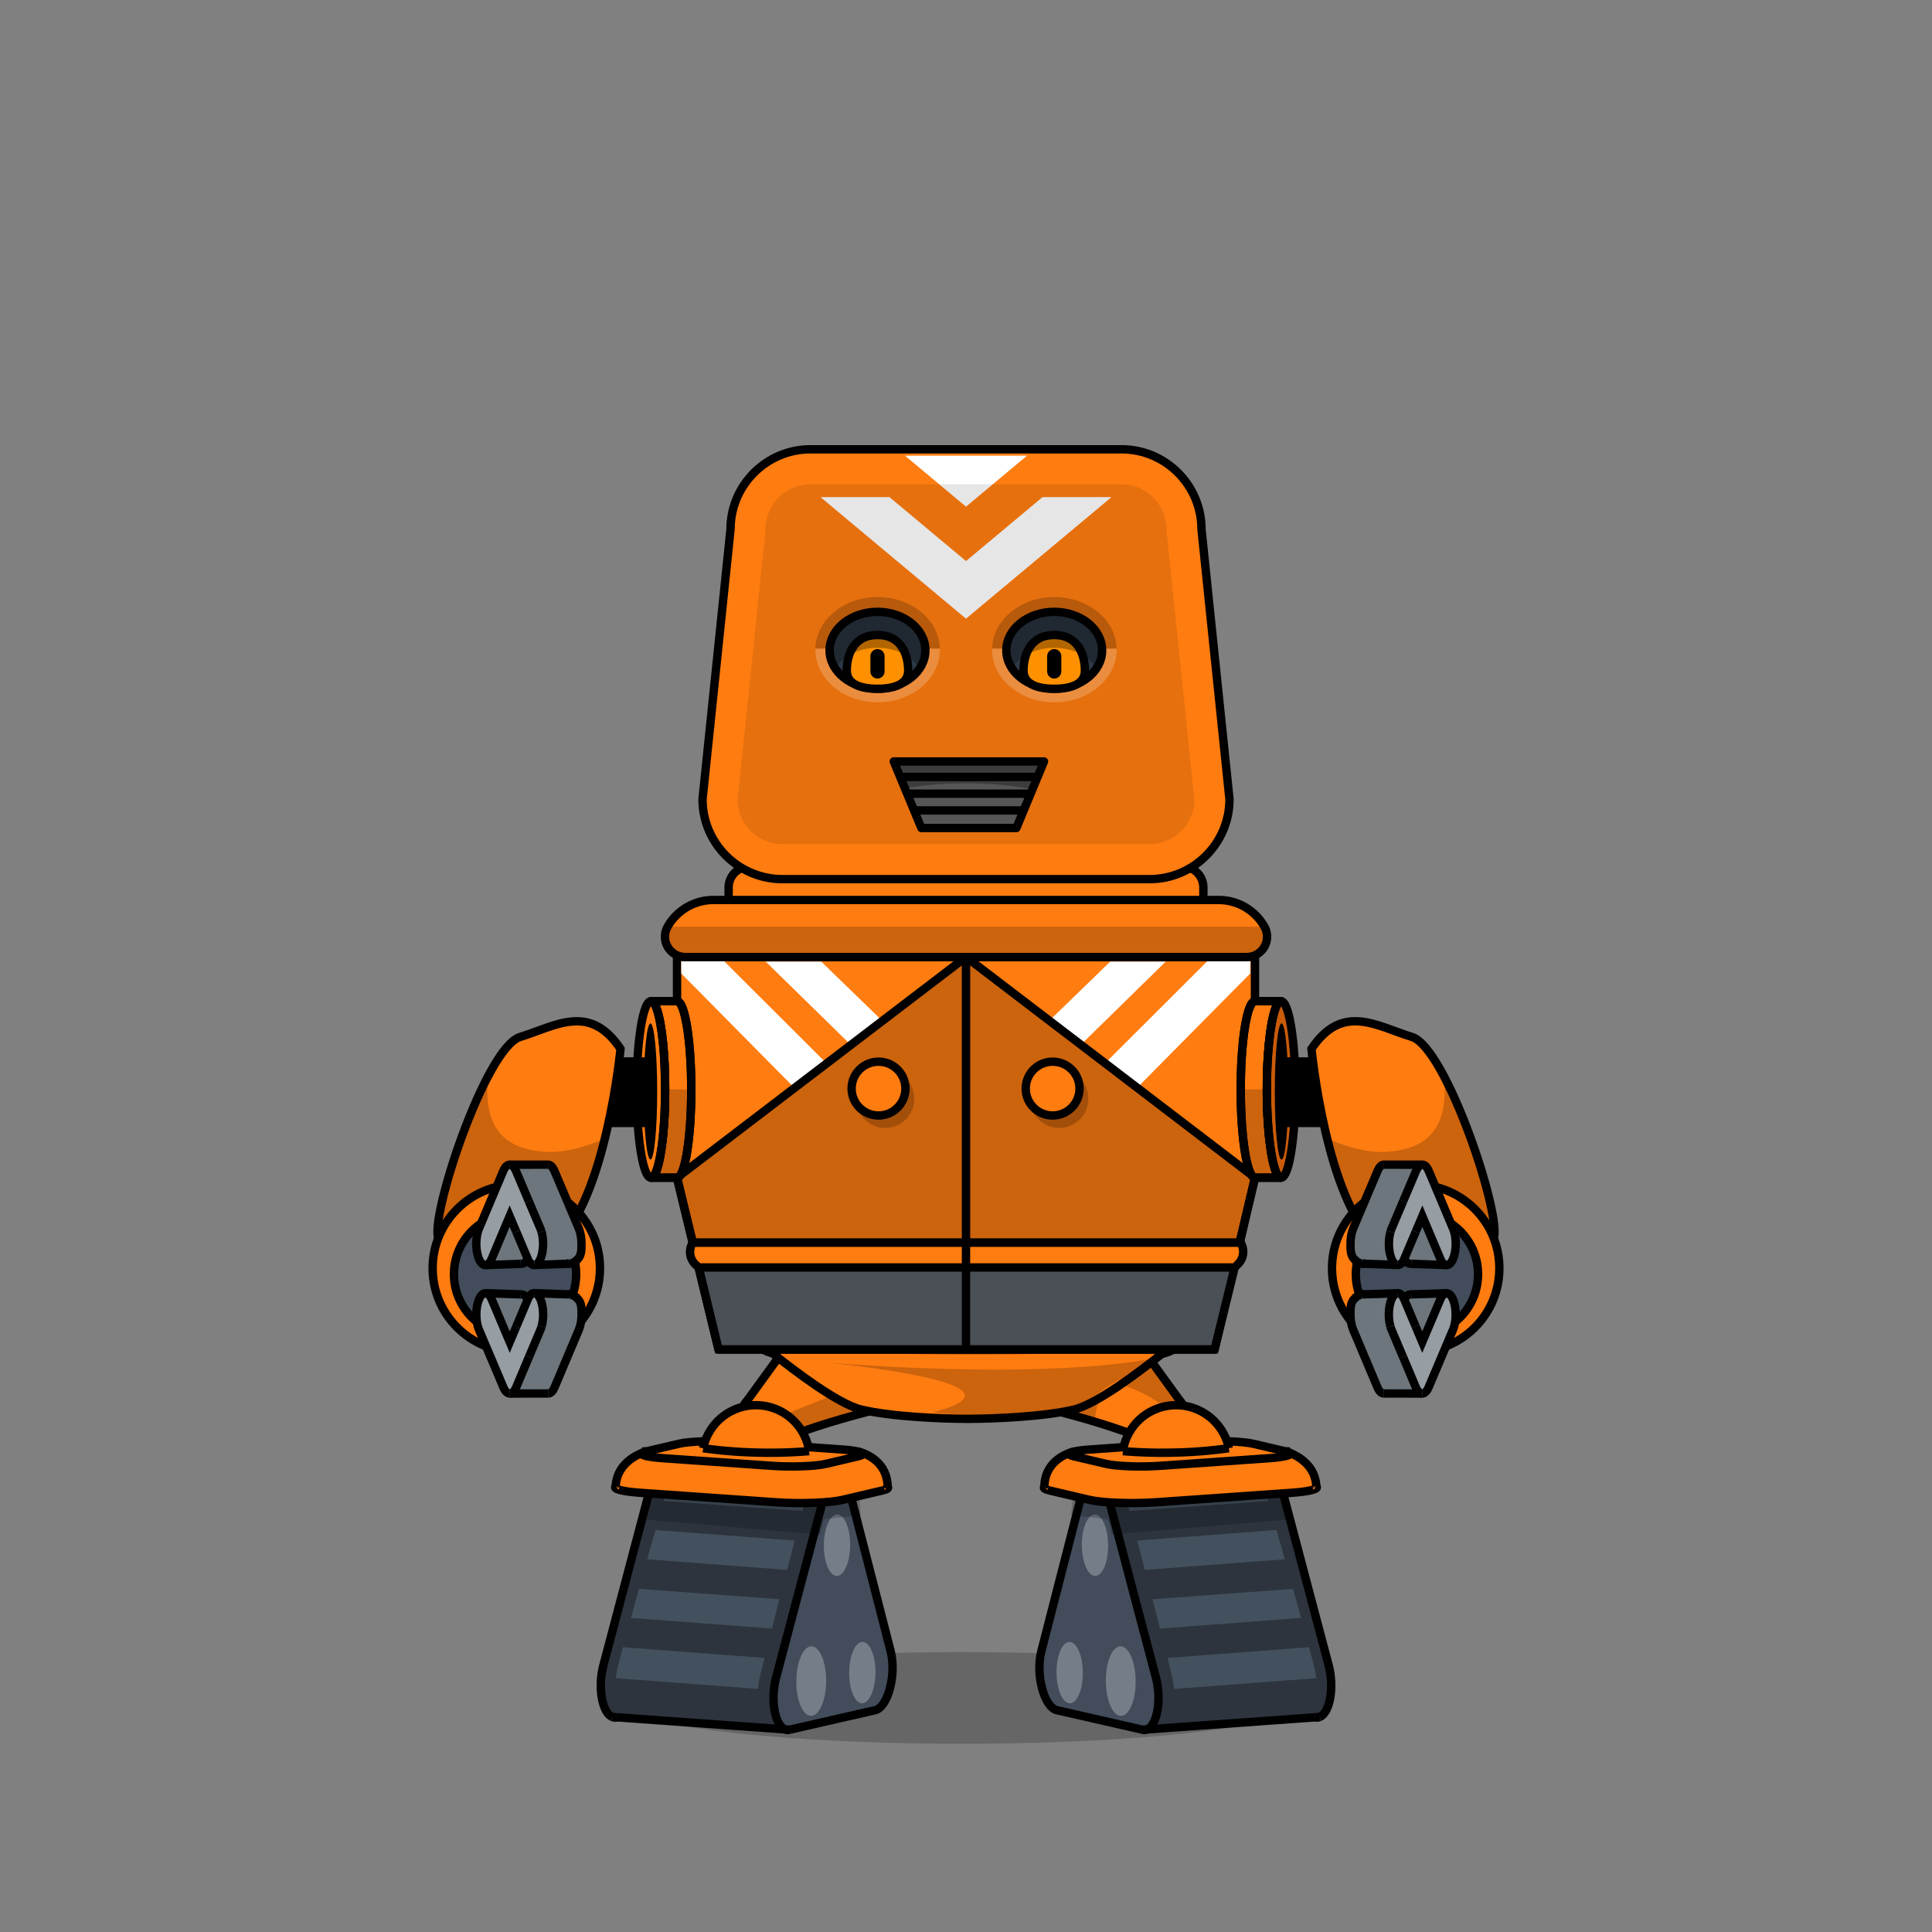 <svg xmlns="http://www.w3.org/2000/svg" xmlns:xlink="http://www.w3.org/1999/xlink" viewBox="0 0 3000 3000" width="100%" height="100%" fill="#000"><rect x="0" y="0" width="3000" height="3000" fill="#808080" stroke="none"/> <g id="legs-shadow">  <ellipse cx="1493.46" cy="2636.57" rx="546.76" ry="71.19" style="opacity: 0.2"/> </g>  <g id="Tracks-Orange-Legs" class="legs">   <g>    <path d="M1162.14,2172.17l50.46-69.59,493.84,23.07s-314,37.21-493.13,109.32C1213.31,2235,1108.64,2235.77,1162.14,2172.17Z" style="fill: #ff7c10;stroke: #000;stroke-miterlimit: 10;stroke-width: 13px"/>    <path d="M1159.52,2219.48l269.37-106.17,238.3,14.68s-307.76,54.78-386.82,83-84.71,25.41-97.13,20.89A118.13,118.13,0,0,1,1159.52,2219.48Z" style="opacity: 0.2"/>   </g>   <g>    <path d="M1830.13,2172.17l-50.46-69.59-493.84,23.07s314,37.21,493.13,109.32C1779,2235,1883.63,2235.77,1830.13,2172.17Z" style="fill: #ff7c10;stroke: #000;stroke-miterlimit: 10;stroke-width: 13px"/>    <path d="M1699.94,2208.18s1.13-71.72,50.83-54.77,92.61,59.85,92.61,59.85.61-21.77-13.25-41.09-50.46-69.59-50.46-69.59L1415.33,2119Z" style="opacity: 0.2"/>   </g>   <g>    <g>     <g>      <g>       <path d="M1036.74,2282a11.31,11.31,0,0,0-2-.28c-9.76-.46-20.34,11.37-26.41,34.27l-35.64,134.68-35.63,134.67c-9.43,35.62-1.71,74.66,13.8,80.8l7.1.51,261,18.76c-15.53-6.14-23.24-45.18-13.8-80.8l35.63-134.67,35.63-134.68c6.09-23,16.74-34.83,26.52-34.26Z" style="fill: #2d343d"/>       <path d="M1205.18,2604.61c-9.44,35.62-1.73,74.66,13.8,80.8l7.09.51,66.36-15.14,66.36-15.13c20.07-4.58,33.53-55.47,24.24-91.62L1352.3,2444.5,1321.58,2325c-4-15.56-10.93-23.36-18.38-23.95H1303c-9.78-.57-20.43,11.26-26.52,34.26l-35.63,134.68Z" style="fill: #424c5b"/>      </g>      <g>       <path d="M1219,2685.41a11.83,11.83,0,0,0,7.09.51" style="fill: none;stroke: #000;stroke-miterlimit: 10;stroke-width: 13px"/>       <path d="M1303.2,2301c7.45.59,14.39,8.39,18.38,23.95l30.72,119.54L1383,2564c9.29,36.15-4.17,87-24.24,91.62l-66.36,15.13-66.36,15.14" style="fill: none;stroke: #000;stroke-miterlimit: 10;stroke-width: 13px"/>       <path d="M1219,2685.41c-15.53-6.14-23.24-45.18-13.8-80.8l35.63-134.67,35.63-134.68c6.09-23,16.74-34.83,26.52-34.26" style="fill: none;stroke: #000;stroke-miterlimit: 10;stroke-width: 13px"/>       <path d="M958,2666.65a11.78,11.78,0,0,1-7.1-.51" style="fill: none;stroke: #000;stroke-miterlimit: 10;stroke-width: 13px"/>       <path d="M1036.74,2282a11.31,11.31,0,0,0-2-.28c-9.76-.46-20.34,11.37-26.41,34.27l-35.64,134.68-35.63,134.67c-9.43,35.62-1.71,74.66,13.8,80.8" style="fill: none;stroke: #000;stroke-miterlimit: 10;stroke-width: 13px"/>       <line x1="1034.29" y1="2281.82" x2="1036.74" y2="2282" style="fill: none;stroke: #000;stroke-miterlimit: 10;stroke-width: 13px"/>       <polyline points="1308.11 2301.36 1303.2 2301.01 1302.96 2300.99 1036.74 2282" style="fill: none;stroke: #000;stroke-miterlimit: 10;stroke-width: 13px"/>       <line x1="1218.98" y1="2685.41" x2="1226.07" y2="2685.92" style="fill: none;stroke: #000;stroke-miterlimit: 10;stroke-width: 13px"/>       <line x1="957.95" y1="2666.65" x2="1218.98" y2="2685.41" style="fill: none;stroke: #000;stroke-miterlimit: 10;stroke-width: 13px"/>       <line x1="957.95" y1="2666.65" x2="950.85" y2="2666.14" style="fill: none;stroke: #000;stroke-miterlimit: 10;stroke-width: 13px"/>      </g>     </g>     <ellipse cx="1259.71" cy="2610.4" rx="54.05" ry="23.17" transform="translate(-1360.08 3850.47) rotate(-89.57)" style="fill: #757d89"/>     <ellipse cx="1299.71" cy="2399.45" rx="47.66" ry="20.43" transform="translate(-1109.43 3681.1) rotate(-89.57)" style="fill: #757d89"/>     <ellipse cx="1338.99" cy="2597.18" rx="47.66" ry="20.43" transform="translate(-1268.17 3916.63) rotate(-89.57)" style="fill: #757d89"/>     <g>      <path d="M956.28,2605.88l219.89,16.61.78.07c.42-3.41.85-6.7,1.21-9.8.42-3.58,3.79-17.82,8.9-38.31l-1-.11-218.71-16.53c-5.11,19.2-8.7,33.34-9.83,39.1A87.14,87.14,0,0,0,956.28,2605.88Z" style="fill: #43515e"/>      <path d="M979.75,2512.24l1,.12L1196,2528.65l2.6.31c3.71-14.44,7.7-29.9,11.79-45.68l-218.16-16.1C987.89,2482.7,983.66,2497.94,979.75,2512.24Z" style="fill: #43515e"/>      <path d="M1005.08,2421l4.36.6,212.78,16.11c4.12-15.77,8.16-31.18,11.93-45.53l-213.06-16.14-3.27-.41C1013.81,2389.93,1009.48,2405.29,1005.08,2421Z" style="fill: #43515e"/>      <path d="M1030.54,2330.64l2.2.28,213.51,15.34,9.61-36.31L1040.62,2295S1036.7,2308.85,1030.54,2330.64Z" style="fill: #43515e"/>     </g>    </g>    <polygon points="1336.81 2352.59 1279.49 2359.02 1273.58 2382.69 992.13 2358.92 1005.61 2295.62 1332.26 2305.94 1336.81 2352.59" style="opacity: 0.2"/>    <g>     <g>      <path d="M1378.35,2308.67c-.47-37.58-31.51-50.4-42.6-53.78,6.16,2,5.59,4.39-3.15,6.44l-50.39,11.82c-16,3.75-53.19,5.09-83.1,3l-170.2-11.9c-24.91-1.74-36.88-5.31-31-8.63-12.39,4.82-40.61,19.38-42,52.54-4.38,3.87,10.43,7.89,39.32,9.91l210.09,14.69c36.92,2.58,82.83.92,102.57-3.71l62.2-14.59C1377.92,2312.63,1380.43,2310.61,1378.35,2308.67Z" style="fill: #ff7c10"/>      <path d="M1332.67,2254c-5.51-1.34-14.08-2.49-25.27-3.27l-170.2-11.9c-29.91-2.09-67.12-.75-83.1,3l-50.39,11.82a.38.38,0,0,0-.1,0c-.48.13-2.58.73-5.65,1.91-5.93,3.32,6,6.89,31,8.63l170.2,11.9c29.91,2.09,67.11.75,83.1-3l50.39-11.82c8.74-2,9.31-4.4,3.15-6.44h0C1334.38,2254.47,1333.34,2254.2,1332.67,2254Z" style="fill: #ff7c10"/>      <path d="M998,2255.62c3.07-1.18,5.17-1.78,5.65-1.91A22.9,22.9,0,0,0,998,2255.62Z" style="fill: #fff"/>      <path d="M1332.67,2254c.67.17,1.71.44,3.07.86C1334.86,2254.59,1333.83,2254.31,1332.67,2254Z" style="fill: #fff"/>     </g>     <g>      <path d="M1378.35,2308.67c2.08,1.94-.43,4-8.25,5.79l-62.2,14.59c-19.74,4.63-65.65,6.29-102.57,3.71l-210.09-14.69c-28.89-2-43.7-6-39.32-9.91" style="fill: none;stroke: #000;stroke-miterlimit: 10;stroke-width: 13px"/>      <path d="M1335.75,2254.89c6.16,2,5.59,4.39-3.15,6.44l-50.39,11.82c-16,3.75-53.19,5.09-83.1,3l-170.2-11.9c-24.91-1.74-36.88-5.31-31-8.63" style="fill: none;stroke: #000;stroke-miterlimit: 10;stroke-width: 13px"/>      <path d="M998,2255.62a22.9,22.9,0,0,1,5.65-1.91" style="fill: none;stroke: #000;stroke-miterlimit: 10;stroke-width: 13px"/>      <path d="M1335.74,2254.89c-.88-.3-1.91-.58-3.07-.86-5.51-1.34-14.08-2.49-25.27-3.27l-170.2-11.9c-29.91-2.09-67.12-.75-83.1,3l-50.39,11.82" style="fill: none;stroke: #000;stroke-miterlimit: 10;stroke-width: 13px"/>      <path d="M1335.74,2254.89c-1.36-.42-2.4-.69-3.07-.86l-.79-.17" style="fill: none;stroke: #000;stroke-miterlimit: 10;stroke-width: 13px"/>      <path d="M1378.35,2308.67c-.47-37.58-31.51-50.4-42.6-53.78h0" style="fill: none;stroke: #000;stroke-miterlimit: 10;stroke-width: 13px"/>      <path d="M1378.35,2308.67c0,.74,0,1.5,0,2.26" style="fill: none;stroke: #000;stroke-miterlimit: 10;stroke-width: 13px"/>      <path d="M998,2255.62c3.07-1.18,5.17-1.78,5.65-1.91a.38.38,0,0,1,.1,0" style="fill: none;stroke: #000;stroke-miterlimit: 10;stroke-width: 13px"/>      <path d="M955.87,2309.56c0-.48,0-.94,0-1.4" style="fill: none;stroke: #000;stroke-miterlimit: 10;stroke-width: 13px"/>      <path d="M998,2255.62c-12.39,4.82-40.61,19.38-42,52.54" style="fill: none;stroke: #000;stroke-miterlimit: 10;stroke-width: 13px"/>     </g>    </g>    <g>     <path d="M1091.88,2248.79a83.57,83.57,0,0,1,164.54,4.52" style="fill: #ff7c10;stroke: #000;stroke-miterlimit: 10;stroke-width: 13px"/>     <path d="M1091.88,2248.79a725.87,725.87,0,0,0,88.08,6.86,743.11,743.11,0,0,0,76.46-2.34" style="fill: #ff7c10;stroke: #000;stroke-miterlimit: 10;stroke-width: 13px"/>    </g>   </g>   <g>    <g>     <g>      <g>       <path d="M1963.26,2282a11.31,11.31,0,0,1,2-.28c9.76-.46,20.34,11.37,26.41,34.27l35.64,134.68L2063,2585.34c9.43,35.62,1.71,74.66-13.8,80.8l-7.1.51-261,18.76c15.53-6.14,23.24-45.18,13.8-80.8l-35.63-134.67-35.63-134.68c-6.09-23-16.74-34.83-26.52-34.26Z" style="fill: #2d343d"/>       <path d="M1794.82,2604.61c9.44,35.62,1.73,74.66-13.8,80.8l-7.09.51-66.36-15.14-66.36-15.13c-20.07-4.58-33.53-55.47-24.24-91.62l30.73-119.53L1678.42,2325c4-15.56,10.93-23.36,18.38-23.95h.24c9.78-.57,20.43,11.26,26.52,34.26l35.63,134.68Z" style="fill: #424c5b"/>      </g>      <g>       <path d="M1781,2685.41a11.83,11.83,0,0,1-7.09.51" style="fill: none;stroke: #000;stroke-miterlimit: 10;stroke-width: 13px"/>       <path d="M1696.8,2301c-7.45.59-14.39,8.39-18.38,23.95L1647.7,2444.5,1617,2564c-9.29,36.15,4.17,87,24.24,91.62l66.36,15.13,66.36,15.14" style="fill: none;stroke: #000;stroke-miterlimit: 10;stroke-width: 13px"/>       <path d="M1781,2685.41c15.53-6.14,23.24-45.18,13.8-80.8l-35.63-134.67-35.63-134.68c-6.09-23-16.74-34.83-26.52-34.26" style="fill: none;stroke: #000;stroke-miterlimit: 10;stroke-width: 13px"/>       <path d="M2042.05,2666.65a11.78,11.78,0,0,0,7.1-.51" style="fill: none;stroke: #000;stroke-miterlimit: 10;stroke-width: 13px"/>       <path d="M1963.26,2282a11.31,11.31,0,0,1,2-.28c9.76-.46,20.34,11.37,26.41,34.27l35.64,134.68L2063,2585.34c9.43,35.62,1.71,74.66-13.8,80.8" style="fill: none;stroke: #000;stroke-miterlimit: 10;stroke-width: 13px"/>       <line x1="1965.71" y1="2281.82" x2="1963.26" y2="2282" style="fill: none;stroke: #000;stroke-miterlimit: 10;stroke-width: 13px"/>       <polyline points="1691.89 2301.36 1696.8 2301.01 1697.04 2300.99 1963.26 2282" style="fill: none;stroke: #000;stroke-miterlimit: 10;stroke-width: 13px"/>       <line x1="1781.02" y1="2685.41" x2="1773.93" y2="2685.92" style="fill: none;stroke: #000;stroke-miterlimit: 10;stroke-width: 13px"/>       <line x1="2042.05" y1="2666.65" x2="1781.02" y2="2685.41" style="fill: none;stroke: #000;stroke-miterlimit: 10;stroke-width: 13px"/>       <line x1="2042.05" y1="2666.65" x2="2049.15" y2="2666.14" style="fill: none;stroke: #000;stroke-miterlimit: 10;stroke-width: 13px"/>      </g>     </g>     <ellipse cx="1740.29" cy="2610.4" rx="23.17" ry="54.05" transform="translate(-19.56 13.14) rotate(-0.43)" style="fill: #757d89"/>     <ellipse cx="1700.29" cy="2399.45" rx="20.43" ry="47.66" transform="translate(-17.97 12.84) rotate(-0.43)" style="fill: #757d89"/>     <ellipse cx="1661.01" cy="2597.18" rx="20.43" ry="47.66" transform="translate(-19.46 12.55) rotate(-0.43)" style="fill: #757d89"/>     <g>      <path d="M2043.72,2605.88l-219.89,16.61-.78.07c-.42-3.41-.85-6.7-1.21-9.8-.42-3.58-3.79-17.82-8.9-38.31l1-.11,218.71-16.53c5.11,19.2,8.7,33.34,9.83,39.1A87.14,87.14,0,0,1,2043.72,2605.88Z" style="fill: #43515e"/>      <path d="M2020.25,2512.24l-1,.12L1804,2528.65l-2.6.31c-3.71-14.44-7.7-29.9-11.79-45.68l218.16-16.1C2012.11,2482.7,2016.34,2497.94,2020.25,2512.24Z" style="fill: #43515e"/>      <path d="M1994.92,2421l-4.36.6-212.78,16.11c-4.12-15.77-8.16-31.18-11.93-45.53l213.06-16.14,3.27-.41C1986.19,2389.93,1990.52,2405.29,1994.92,2421Z" style="fill: #43515e"/>      <path d="M1969.46,2330.64l-2.2.28-213.51,15.34-9.61-36.31L1959.38,2295S1963.3,2308.85,1969.46,2330.64Z" style="fill: #43515e"/>     </g>    </g>    <polygon points="1663.19 2352.59 1720.51 2359.02 1726.42 2382.69 2007.87 2358.92 1994.39 2295.62 1667.74 2305.94 1663.19 2352.59" style="opacity: 0.2"/>    <g>     <g>      <path d="M1621.65,2308.67c.47-37.58,31.51-50.4,42.6-53.78-6.16,2-5.59,4.39,3.15,6.44l50.39,11.82c16,3.75,53.19,5.09,83.1,3l170.2-11.9c24.91-1.74,36.88-5.31,31-8.63,12.39,4.82,40.61,19.38,42,52.54,4.38,3.87-10.43,7.89-39.32,9.91l-210.09,14.69c-36.92,2.58-82.83.92-102.57-3.71l-62.2-14.59C1622.08,2312.63,1619.57,2310.61,1621.65,2308.67Z" style="fill: #ff7c10"/>      <path d="M1667.33,2254c5.51-1.34,14.08-2.49,25.27-3.27l170.2-11.9c29.91-2.09,67.12-.75,83.1,3l50.39,11.82a.38.38,0,0,1,.1,0c.48.13,2.58.73,5.65,1.91,5.93,3.32-6,6.89-31,8.63l-170.2,11.9c-29.91,2.09-67.11.75-83.1-3l-50.39-11.82c-8.74-2-9.31-4.4-3.15-6.44h0C1665.62,2254.47,1666.66,2254.2,1667.33,2254Z" style="fill: #ff7c10"/>      <path d="M2002,2255.62c-3.07-1.18-5.17-1.78-5.65-1.91A22.9,22.9,0,0,1,2002,2255.62Z" style="fill: #fff"/>      <path d="M1667.33,2254c-.67.17-1.71.44-3.07.86C1665.14,2254.59,1666.17,2254.31,1667.33,2254Z" style="fill: #fff"/>     </g>     <g>      <path d="M1621.65,2308.67c-2.08,1.94.43,4,8.25,5.79l62.2,14.59c19.74,4.63,65.65,6.29,102.57,3.71l210.09-14.69c28.89-2,43.7-6,39.32-9.91" style="fill: none;stroke: #000;stroke-miterlimit: 10;stroke-width: 13px"/>      <path d="M1664.25,2254.89c-6.16,2-5.59,4.39,3.15,6.44l50.39,11.82c16,3.75,53.19,5.09,83.1,3l170.2-11.9c24.91-1.74,36.88-5.31,31-8.63" style="fill: none;stroke: #000;stroke-miterlimit: 10;stroke-width: 13px"/>      <path d="M2002,2255.62a22.9,22.9,0,0,0-5.65-1.91" style="fill: none;stroke: #000;stroke-miterlimit: 10;stroke-width: 13px"/>      <path d="M1664.26,2254.89c.88-.3,1.91-.58,3.07-.86,5.51-1.34,14.08-2.49,25.27-3.27l170.2-11.9c29.91-2.09,67.12-.75,83.1,3l50.39,11.82" style="fill: none;stroke: #000;stroke-miterlimit: 10;stroke-width: 13px"/>      <path d="M1664.26,2254.89c1.36-.42,2.4-.69,3.07-.86l.79-.17" style="fill: none;stroke: #000;stroke-miterlimit: 10;stroke-width: 13px"/>      <path d="M1621.65,2308.67c.47-37.58,31.51-50.4,42.6-53.78h0" style="fill: none;stroke: #000;stroke-miterlimit: 10;stroke-width: 13px"/>      <path d="M1621.65,2308.67c0,.74,0,1.5,0,2.26" style="fill: none;stroke: #000;stroke-miterlimit: 10;stroke-width: 13px"/>      <path d="M2002,2255.62c-3.07-1.18-5.17-1.78-5.65-1.91a.38.38,0,0,0-.1,0" style="fill: none;stroke: #000;stroke-miterlimit: 10;stroke-width: 13px"/>      <path d="M2044.13,2309.56c0-.48,0-.94-.05-1.4" style="fill: none;stroke: #000;stroke-miterlimit: 10;stroke-width: 13px"/>      <path d="M2002,2255.62c12.39,4.82,40.61,19.38,42,52.54" style="fill: none;stroke: #000;stroke-miterlimit: 10;stroke-width: 13px"/>     </g>    </g>    <g>     <path d="M1908.12,2248.79a83.57,83.57,0,0,0-164.54,4.52" style="fill: #ff7c10;stroke: #000;stroke-miterlimit: 10;stroke-width: 13px"/>     <path d="M1908.12,2248.79a725.87,725.87,0,0,1-88.08,6.86,743.11,743.11,0,0,1-76.46-2.34" style="fill: #ff7c10;stroke: #000;stroke-miterlimit: 10;stroke-width: 13px"/>    </g>   </g>   <g>    <path d="M1827,2089.46c0-19.41-144.84-35.14-323.51-35.14s-323.5,15.73-323.5,35.14c0,4.3,7.12,8.42,20.12,12.22,30.59,24.56,100.51,78.28,137,87,46.75,11.18,123.47,14.37,164.34,14.47h2.06c40.88-.1,117.59-3.29,164.34-14.47,36-8.61,104.73-61.17,135.87-86.1C1818.73,2098.52,1827,2094.1,1827,2089.46Z" style="fill: #ff7c10;stroke: #000;stroke-miterlimit: 10;stroke-width: 13px"/>    <ellipse cx="1510.35" cy="2083.95" rx="262.86" ry="19.76" style="opacity: 0.2"/>    <path d="M1287.36,2116.14c-4.19-.32,334.74,31.62,161.6,76.8,0,0,118.58,16.94,240.3-15.82,0,0,15.74-13.55,25.18-20.33s85-49.69,85-49.69S1665.13,2144.37,1287.36,2116.14Z" style="opacity: 0.2"/>   </g>  </g> <g id="Winch-Bot-Body" class="body">  <polygon points="1948.73 1486.07 1051.27 1486.07 1051.27 1828.71 1115.81 2095.31 1885.94 2095.31 1948.73 1828.71 1948.73 1486.07" style="fill: #ff7c10;stroke: #000;stroke-miterlimit: 10;stroke-width: 13px"/>  <g>   <polygon points="1680.56 1623.34 1680.46 1620.17 1810.1 1493.22 1723.91 1493.22 1629.85 1584.43 1629.85 1584.98 1680.56 1623.34" style="fill: #fff"/>   <polygon points="1875.09 1492.22 1717.95 1648.96 1717.95 1651.63 1766.9 1688.66 1766.87 1687.94 1941.36 1511.57 1941.36 1492.22 1875.09 1492.22" style="fill: #fff"/>  </g>  <g>   <polygon points="1318.6 1623.34 1318.7 1620.17 1189.07 1493.22 1275.26 1493.22 1369.31 1584.43 1369.31 1584.98 1318.6 1623.34" style="fill: #fff"/>   <polygon points="1124.07 1492.22 1281.22 1648.96 1281.22 1651.63 1232.27 1688.66 1232.3 1687.94 1057.81 1511.57 1057.81 1492.22 1124.07 1492.22" style="fill: #fff"/>  </g>  <polygon points="1493.61 1489.26 1044.88 1831.9 1109.42 2098.5 1879.55 2098.5 1942.34 1831.9 1493.61 1489.26" style="opacity: 0.2"/>  <polygon points="1500 1486.07 1051.27 1828.71 1115.81 2095.31 1885.94 2095.31 1948.73 1828.71 1500 1486.07" style="fill: none;stroke: #000;stroke-linecap: round;stroke-linejoin: round;stroke-width: 13px"/>  <polygon points="1075.7 1929.63 1115.81 2095.31 1885.94 2095.31 1926.6 1929.63 1075.7 1929.63" style="fill: #4b4f56;stroke: #000;stroke-linecap: round;stroke-linejoin: round;stroke-width: 13px"/>  <path d="M1075.7,1929.63h0a27,27,0,0,0,4.8,34.45l4.52,4.06h832.13l5.41-5.43a27,27,0,0,0,5-31.25l-.92-1.83Z" style="fill: #ff7c10;stroke: #000;stroke-miterlimit: 10;stroke-width: 13px"/>  <path d="M1892.33,1397.51H1107.67a81.59,81.59,0,0,0-71,41.47h0a31.57,31.57,0,0,0,27.49,47.09h871.76a31.57,31.57,0,0,0,27.49-47.09h0A81.59,81.59,0,0,0,1892.33,1397.51Z" style="fill: #ff7c10;stroke: #000;stroke-miterlimit: 10;stroke-width: 13px"/>  <path d="M1036.63,1439h0a31.57,31.57,0,0,0,27.49,47.09h871.76a31.57,31.57,0,0,0,27.49-47.09H1036.63Z" style="opacity: 0.2"/>  <path d="M1164.23,1345.43h671.55a32.82,32.82,0,0,1,32.82,32.82v19.27a0,0,0,0,1,0,0H1131.41a0,0,0,0,1,0,0v-19.27a32.82,32.82,0,0,1,32.82-32.82Z" style="fill: #ff7c10;stroke: #000;stroke-miterlimit: 10;stroke-width: 13px"/>  <path d="M1312.58,1293.34h374.83a32.82,32.82,0,0,1,32.82,32.82v19.27a0,0,0,0,1,0,0H1279.77a0,0,0,0,1,0,0v-19.27A32.82,32.82,0,0,1,1312.58,1293.34Z" style="fill: #4b4f56;stroke: #000;stroke-linecap: round;stroke-linejoin: round;stroke-width: 13px"/>  <g>   <path d="M1948.73,1554.62c-12.22,0-22.13,61.36-22.13,137.05s9.91,137,22.13,137h40.6c-9.09,0-16.88-33.87-20.3-82.33-1.18-16.76-1.83-35.26-1.83-54.71s.65-38,1.83-54.72c3.42-48.46,11.21-82.33,20.3-82.33Z" style="fill: #ff7c10;stroke: #000;stroke-miterlimit: 10;stroke-width: 13px"/>   <path d="M1969,1637c-1.18,16.76-1.83,35.26-1.83,54.72s.65,37.95,1.83,54.71c3.42,48.46,11.21,82.33,20.3,82.33,12.22,0,22.13-61.35,22.13-137s-9.91-137.05-22.13-137.05C1980.24,1554.62,1972.45,1588.49,1969,1637Z" style="fill: #c95b0a;stroke: #000;stroke-miterlimit: 10;stroke-width: 13px"/>   <ellipse cx="1989.96" cy="1694.86" rx="10.44" ry="105.69"/>   <path d="M1926.6,1691.67c0,75.69,9.91,137,22.13,137h40.6c-9.09,0-16.88-33.87-20.3-82.33-1.18-16.76-1.83-35.26-1.83-54.71Z" style="opacity: 0.2"/>   <path d="M1948.73,1554.62c-12.22,0-22.13,61.36-22.13,137.05s9.91,137,22.13,137h40.6c-9.09,0-16.88-33.87-20.3-82.33-1.18-16.76-1.83-35.26-1.83-54.71s.65-38,1.83-54.72c3.42-48.46,11.21-82.33,20.3-82.33Z" style="fill: none;stroke: #000;stroke-linecap: round;stroke-linejoin: round;stroke-width: 13px"/>  </g>  <g>   <path d="M1051.27,1554.62c12.22,0,22.13,61.36,22.13,137.05s-9.91,137-22.13,137h-40.6c9.09,0,16.88-33.87,20.3-82.33,1.18-16.76,1.83-35.26,1.83-54.71s-.65-38-1.83-54.72c-3.42-48.46-11.21-82.33-20.3-82.33Z" style="fill: #ff7c10;stroke: #000;stroke-miterlimit: 10;stroke-width: 13px"/>   <path d="M1031,1637c1.18,16.76,1.83,35.26,1.83,54.72s-.65,37.95-1.83,54.71c-3.42,48.46-11.21,82.33-20.3,82.33-12.22,0-22.13-61.35-22.13-137s9.91-137.05,22.13-137.05C1019.76,1554.62,1027.55,1588.49,1031,1637Z" style="fill: #ff7c10;stroke: #000;stroke-miterlimit: 10;stroke-width: 13px"/>   <ellipse cx="1010.04" cy="1694.86" rx="10.44" ry="105.69"/>   <path d="M1073.4,1691.67c0,75.69-9.91,137-22.13,137h-40.6c9.09,0,16.88-33.87,20.3-82.33,1.18-16.76,1.83-35.26,1.83-54.71Z" style="opacity: 0.2"/>   <path d="M1051.27,1554.62c12.22,0,22.13,61.36,22.13,137.05s-9.91,137-22.13,137h-40.6c9.09,0,16.88-33.87,20.3-82.33,1.18-16.76,1.83-35.26,1.83-54.71s-.65-38-1.83-54.72c-3.42-48.46-11.21-82.33-20.3-82.33Z" style="fill: none;stroke: #000;stroke-linecap: round;stroke-linejoin: round;stroke-width: 13px"/>  </g>  <line x1="1500" y1="1486.07" x2="1500" y2="2095.31" style="fill: none;stroke: #000;stroke-linecap: round;stroke-linejoin: round;stroke-width: 13px"/>  <g>   <circle cx="1374.34" cy="1706.16" r="45.35" style="opacity: 0.2"/>   <circle cx="1364.17" cy="1690.35" r="41.79" style="fill: #ff7c10;stroke: #000;stroke-miterlimit: 10;stroke-width: 13px"/>  </g>  <g>   <circle cx="1644.69" cy="1706.16" r="45.35" style="opacity: 0.2"/>   <circle cx="1634.52" cy="1690.35" r="41.79" style="fill: #ff7c10;stroke: #000;stroke-miterlimit: 10;stroke-width: 13px"/>  </g> </g> <g id="Pincer-Arms" class="arms">  <g>   <rect x="852.86" y="1641.78" width="155.86" height="108.42" transform="translate(1861.57 3391.99) rotate(-180)"/>   <path d="M963.54,1628.68S941,1863.87,861.89,1932s-164.89,20.63-180.7-8.25,72.28-297.08,126.49-313.59S915.42,1556.54,963.54,1628.68Z" style="fill: #ff7c10;stroke: #000;stroke-miterlimit: 10;stroke-width: 13px"/>   <path d="M847.21,1788.61c32.42,2.16,69.43-10.84,92-20.54-15.74,63.75-40.35,132.06-77.3,163.88-79.06,68.08-164.89,20.63-180.7-8.25-11.46-20.93,31.65-167.56,76.9-253C747.29,1768.08,801.76,1785.58,847.21,1788.61Z" style="opacity: 0.2"/>   <circle cx="801.73" cy="1969.37" r="129.93" style="fill: #ff7c10;stroke: #000;stroke-miterlimit: 10;stroke-width: 13px"/>   <circle cx="799.77" cy="1978.59" r="94.87" style="fill: #424c5b;stroke: #000;stroke-miterlimit: 10;stroke-width: 13px"/>   <g>    <g>     <g>      <path d="M753.59,2008.09l55,1.83c5.48.1,7.93,2.52,11,7.43a3.68,3.68,0,0,0-.15.35l-17.72,42.07L791.54,2084l-28-66.24C760.76,2011.31,757.17,2008.08,753.59,2008.09Z" style="fill: #6d767c"/>      <path d="M819.64,2017.35a31.6,31.6,0,0,1,1.68-3.3c2.72-4.56,6-6.54,9.17-6s6.33,3.8,8.77,9.58c2.75,6.46,4.12,14.93,4.12,23.41a68.13,68.13,0,0,1-2.42,18.63,40,40,0,0,1-1.66,4.78L821.4,2107l-19.89,47.19c-2.72,6.47-6.3,9.7-9.88,9.71h0c-3.58,0-7.17-3.21-9.92-9.68l-37.93-89.58c-5.48-12.93-5.5-33.89,0-46.83,2.72-6.46,6.3-9.7,9.87-9.7s7.17,3.22,9.9,9.68l28,66.24,10.23-24.24,17.72-42.07A3.68,3.68,0,0,1,819.64,2017.35Z" style="fill: #969da3"/>      <path d="M882.72,2009.93c3.25-.54,8.47,2,11.81,4.35l-.13.14c1.68,1.62,4.69,3.88,6.05,7.11,2.73,6.45,2.6,11,2.61,19.49s-1.35,16.95-4.07,23.41L861.2,2154.1c-2.74,6.48-6.32,9.72-9.9,9.71l-59.67.07c3.58,0,7.16-3.24,9.88-9.71L821.4,2107l17.9-42.48a40,40,0,0,0,1.66-4.78,68.13,68.13,0,0,0,2.42-18.63c0-8.48-1.37-16.95-4.12-23.41-2.44-5.78-5.58-9-8.77-9.58Z" style="fill: #6d767c"/>     </g>     <g>      <path d="M821.32,2014.05a31.6,31.6,0,0,0-1.68,3.3,3.68,3.68,0,0,0-.15.35l-17.72,42.07" style="fill: none;stroke: #000;stroke-miterlimit: 10;stroke-width: 13px"/>      <path d="M841,2059.72a40,40,0,0,1-1.66,4.78L821.4,2107" style="fill: none;stroke: #000;stroke-miterlimit: 10;stroke-width: 13px"/>      <path d="M821.32,2014.05c2.72-4.56,6-6.54,9.17-6" style="fill: none;stroke: #000;stroke-miterlimit: 10;stroke-width: 13px"/>      <path d="M830.49,2008.1c3.19.59,6.33,3.8,8.77,9.58,2.75,6.46,4.12,14.93,4.12,23.41a68.13,68.13,0,0,1-2.42,18.63" style="fill: none;stroke: #000;stroke-miterlimit: 10;stroke-width: 13px"/>      <path d="M801.77,2059.77,791.54,2084l-28-66.24c-2.73-6.46-6.32-9.69-9.9-9.68" style="fill: none;stroke: #000;stroke-miterlimit: 10;stroke-width: 13px"/>      <path d="M753.59,2008.09c-3.57,0-7.15,3.24-9.87,9.7-5.46,12.94-5.44,33.9,0,46.83l37.93,89.58c2.75,6.47,6.34,9.7,9.92,9.68" style="fill: none;stroke: #000;stroke-miterlimit: 10;stroke-width: 13px"/>      <path d="M821.4,2107l-19.89,47.19c-2.72,6.47-6.3,9.7-9.88,9.71" style="fill: none;stroke: #000;stroke-miterlimit: 10;stroke-width: 13px"/>      <path d="M894.4,2014.42c1.68,1.62,4.69,3.88,6.05,7.11,2.73,6.45,2.6,11,2.61,19.49s-1.35,16.95-4.07,23.41L861.2,2154.1c-2.74,6.48-6.32,9.72-9.9,9.71" style="fill: none;stroke: #000;stroke-miterlimit: 10;stroke-width: 13px"/>      <path d="M820.88,2019.37c-.43-.71-.84-1.39-1.24-2-3.1-4.91-5.55-7.33-11-7.43" style="fill: none;stroke: #000;stroke-miterlimit: 10;stroke-width: 13px"/>      <path d="M896.56,2015.92a17.11,17.11,0,0,0-2-1.64c-3.34-2.38-8.56-4.89-11.81-4.35a3.46,3.46,0,0,0-1.74.77" style="fill: none;stroke: #000;stroke-miterlimit: 10;stroke-width: 13px"/>      <polyline points="791.61 2163.88 791.63 2163.88 851.3 2163.81" style="fill: none;stroke: #000;stroke-miterlimit: 10;stroke-width: 13px"/>      <line x1="753.59" y1="2008.09" x2="808.61" y2="2009.92" style="fill: none;stroke: #000;stroke-miterlimit: 10;stroke-width: 13px"/>      <polyline points="830.49 2008.1 882.72 2009.93 884.21 2009.98" style="fill: none;stroke: #000;stroke-miterlimit: 10;stroke-width: 13px"/>     </g>    </g>    <g>     <g>      <path d="M753.55,1964.42l55-2c5.48-.11,7.93-2.54,11-7.46-.05-.11-.11-.23-.16-.35l-17.78-42-10.27-24.22-27.94,66.31C760.72,1961.18,757.14,1964.42,753.55,1964.42Z" style="fill: #6d767c"/>      <path d="M819.59,1955a29.76,29.76,0,0,0,1.69,3.3c2.73,4.55,6,6.52,9.18,5.92s6.32-3.81,8.75-9.6c2.73-6.46,4.09-14.94,4.08-23.41a68.07,68.07,0,0,0-2.45-18.63,41.86,41.86,0,0,0-1.67-4.78l-18-42.43-20-47.15c-2.73-6.46-6.32-9.69-9.9-9.68h0c-3.59,0-7.17,3.23-9.91,9.7l-37.78,89.67c-5.46,12.95-5.44,33.91,0,46.83,2.73,6.46,6.31,9.68,9.88,9.68s7.17-3.24,9.89-9.71l27.94-66.31,10.27,24.22,17.78,42C819.48,1954.77,819.54,1954.89,819.59,1955Z" style="fill: #969da3"/>      <path d="M882.68,1962.27c3.25.53,8.47-2,11.81-4.38l-.14-.14c1.68-1.62,4.68-3.89,6-7.12,2.72-6.47,2.58-11,2.57-19.5s-1.37-16.94-4.1-23.4l-37.94-89.58c-2.75-6.47-6.33-9.7-9.92-9.68l-59.67.07c3.58,0,7.17,3.22,9.9,9.68l20,47.15,18,42.43a41.86,41.86,0,0,1,1.67,4.78,68.07,68.07,0,0,1,2.45,18.63c0,8.47-1.35,17-4.08,23.41-2.43,5.79-5.57,9-8.75,9.6Z" style="fill: #6d767c"/>     </g>     <g>      <path d="M821.28,1958.3a29.76,29.76,0,0,1-1.69-3.3c-.05-.11-.11-.23-.16-.35l-17.78-42" style="fill: none;stroke: #000;stroke-miterlimit: 10;stroke-width: 13px"/>      <path d="M840.84,1912.58a41.86,41.86,0,0,0-1.67-4.78l-18-42.43" style="fill: none;stroke: #000;stroke-miterlimit: 10;stroke-width: 13px"/>      <path d="M821.28,1958.3c2.73,4.55,6,6.52,9.18,5.92" style="fill: none;stroke: #000;stroke-miterlimit: 10;stroke-width: 13px"/>      <path d="M830.46,1964.22c3.18-.6,6.32-3.81,8.75-9.6,2.73-6.46,4.09-14.94,4.08-23.41a68.07,68.07,0,0,0-2.45-18.63" style="fill: none;stroke: #000;stroke-miterlimit: 10;stroke-width: 13px"/>      <path d="M801.65,1912.62l-10.27-24.22-27.94,66.31c-2.72,6.47-6.3,9.71-9.89,9.71" style="fill: none;stroke: #000;stroke-miterlimit: 10;stroke-width: 13px"/>      <path d="M753.55,1964.42c-3.57,0-7.15-3.22-9.88-9.68-5.48-12.92-5.5-33.88,0-46.83l37.78-89.67c2.74-6.47,6.32-9.71,9.91-9.7" style="fill: none;stroke: #000;stroke-miterlimit: 10;stroke-width: 13px"/>      <path d="M821.2,1865.37l-20-47.15c-2.73-6.46-6.32-9.69-9.9-9.68" style="fill: none;stroke: #000;stroke-miterlimit: 10;stroke-width: 13px"/>      <path d="M894.35,1957.75c1.68-1.62,4.68-3.89,6-7.12,2.72-6.47,2.58-11,2.57-19.5s-1.37-16.94-4.1-23.4l-37.94-89.58c-2.75-6.47-6.33-9.7-9.92-9.68" style="fill: none;stroke: #000;stroke-miterlimit: 10;stroke-width: 13px"/>      <path d="M820.83,1953c-.43.71-.84,1.39-1.24,2-3.09,4.92-5.54,7.35-11,7.46" style="fill: none;stroke: #000;stroke-miterlimit: 10;stroke-width: 13px"/>      <path d="M896.51,1956.25a18.94,18.94,0,0,1-2,1.64c-3.34,2.39-8.56,4.91-11.81,4.38a3.53,3.53,0,0,1-1.75-.77" style="fill: none;stroke: #000;stroke-miterlimit: 10;stroke-width: 13px"/>      <polyline points="791.32 1808.54 791.33 1808.54 851 1808.47" style="fill: none;stroke: #000;stroke-miterlimit: 10;stroke-width: 13px"/>      <line x1="753.55" y1="1964.42" x2="808.57" y2="1962.46" style="fill: none;stroke: #000;stroke-miterlimit: 10;stroke-width: 13px"/>      <polyline points="830.46 1964.22 882.68 1962.27 884.17 1962.21" style="fill: none;stroke: #000;stroke-miterlimit: 10;stroke-width: 13px"/>     </g>    </g>   </g>  </g>  <g>   <rect x="1991.28" y="1641.78" width="155.86" height="108.42"/>   <path d="M2036.46,1628.68s22.59,235.19,101.65,303.27,164.89,20.63,180.7-8.25-72.28-297.08-126.49-313.59S2084.58,1556.54,2036.46,1628.68Z" style="fill: #ff7c10;stroke: #000;stroke-miterlimit: 10;stroke-width: 13px"/>   <path d="M2152.79,1788.61c-32.42,2.16-69.43-10.84-92-20.54,15.74,63.75,40.35,132.06,77.3,163.88,79.06,68.08,164.89,20.63,180.7-8.25,11.46-20.93-31.65-167.56-76.9-253C2252.71,1768.08,2198.24,1785.58,2152.79,1788.61Z" style="opacity: 0.2"/>   <circle cx="2198.27" cy="1969.37" r="129.93" style="fill: #ff7c10;stroke: #000;stroke-miterlimit: 10;stroke-width: 13px"/>   <circle cx="2200.23" cy="1978.59" r="94.87" style="fill: #424c5b;stroke: #000;stroke-miterlimit: 10;stroke-width: 13px"/>   <g>    <g>     <g>      <path d="M2246.41,2008.09l-55,1.83c-5.48.1-7.93,2.52-11,7.43a3.68,3.68,0,0,1,.15.35l17.72,42.07,10.23,24.24,28.05-66.24C2239.24,2011.31,2242.83,2008.08,2246.41,2008.09Z" style="fill: #6d767c"/>      <path d="M2180.36,2017.35a31.6,31.6,0,0,0-1.68-3.3c-2.72-4.56-6-6.54-9.17-6s-6.33,3.8-8.77,9.58c-2.75,6.46-4.12,14.93-4.12,23.41a68.13,68.13,0,0,0,2.42,18.63,40,40,0,0,0,1.66,4.78l17.9,42.48,19.89,47.19c2.72,6.47,6.3,9.7,9.88,9.71h0c3.58,0,7.17-3.21,9.92-9.68l37.93-89.58c5.48-12.93,5.5-33.89,0-46.83-2.72-6.46-6.3-9.7-9.87-9.7s-7.17,3.22-9.9,9.68L2208.46,2084l-10.23-24.24-17.72-42.07A3.68,3.68,0,0,0,2180.36,2017.35Z" style="fill: #969da3"/>      <path d="M2117.28,2009.93c-3.25-.54-8.47,2-11.81,4.35l.13.14c-1.68,1.62-4.69,3.88-6,7.11-2.73,6.45-2.6,11-2.61,19.49s1.35,16.95,4.07,23.41l37.79,89.67c2.74,6.48,6.32,9.72,9.9,9.71l59.67.07c-3.58,0-7.16-3.24-9.88-9.71L2178.6,2107l-17.9-42.48a40,40,0,0,1-1.66-4.78,68.13,68.13,0,0,1-2.42-18.63c0-8.48,1.37-16.95,4.12-23.41,2.44-5.78,5.58-9,8.77-9.58Z" style="fill: #6d767c"/>     </g>     <g>      <path d="M2178.68,2014.05a31.6,31.6,0,0,1,1.68,3.3,3.68,3.68,0,0,1,.15.35l17.72,42.07" style="fill: none;stroke: #000;stroke-miterlimit: 10;stroke-width: 13px"/>      <path d="M2159,2059.72a40,40,0,0,0,1.66,4.78l17.9,42.48" style="fill: none;stroke: #000;stroke-miterlimit: 10;stroke-width: 13px"/>      <path d="M2178.68,2014.05c-2.72-4.56-6-6.54-9.17-6" style="fill: none;stroke: #000;stroke-miterlimit: 10;stroke-width: 13px"/>      <path d="M2169.51,2008.1c-3.19.59-6.33,3.8-8.77,9.58-2.75,6.46-4.12,14.93-4.12,23.41a68.13,68.13,0,0,0,2.42,18.63" style="fill: none;stroke: #000;stroke-miterlimit: 10;stroke-width: 13px"/>      <path d="M2198.23,2059.77l10.23,24.24,28.05-66.24c2.73-6.46,6.32-9.69,9.9-9.68" style="fill: none;stroke: #000;stroke-miterlimit: 10;stroke-width: 13px"/>      <path d="M2246.41,2008.09c3.57,0,7.15,3.24,9.87,9.7,5.46,12.94,5.44,33.9,0,46.83l-37.93,89.58c-2.75,6.47-6.34,9.7-9.92,9.68" style="fill: none;stroke: #000;stroke-miterlimit: 10;stroke-width: 13px"/>      <path d="M2178.6,2107l19.89,47.19c2.72,6.47,6.3,9.7,9.88,9.71" style="fill: none;stroke: #000;stroke-miterlimit: 10;stroke-width: 13px"/>      <path d="M2105.6,2014.42c-1.68,1.62-4.69,3.88-6,7.11-2.73,6.45-2.6,11-2.61,19.49s1.35,16.95,4.07,23.41l37.79,89.67c2.74,6.48,6.32,9.72,9.9,9.71" style="fill: none;stroke: #000;stroke-miterlimit: 10;stroke-width: 13px"/>      <path d="M2179.12,2019.37c.43-.71.84-1.39,1.24-2,3.1-4.91,5.55-7.33,11-7.43" style="fill: none;stroke: #000;stroke-miterlimit: 10;stroke-width: 13px"/>      <path d="M2103.44,2015.92a17.11,17.11,0,0,1,2-1.64c3.34-2.38,8.56-4.89,11.81-4.35a3.46,3.46,0,0,1,1.74.77" style="fill: none;stroke: #000;stroke-miterlimit: 10;stroke-width: 13px"/>      <polyline points="2208.39 2163.88 2208.37 2163.88 2148.7 2163.81" style="fill: none;stroke: #000;stroke-miterlimit: 10;stroke-width: 13px"/>      <line x1="2246.41" y1="2008.09" x2="2191.39" y2="2009.92" style="fill: none;stroke: #000;stroke-miterlimit: 10;stroke-width: 13px"/>      <polyline points="2169.51 2008.1 2117.28 2009.93 2115.79 2009.98" style="fill: none;stroke: #000;stroke-miterlimit: 10;stroke-width: 13px"/>     </g>    </g>    <g>     <g>      <path d="M2246.45,1964.42l-55-2c-5.48-.11-7.93-2.54-11-7.46.05-.11.11-.23.16-.35l17.78-42,10.27-24.22,27.94,66.31C2239.28,1961.18,2242.86,1964.42,2246.45,1964.42Z" style="fill: #6d767c"/>      <path d="M2180.41,1955a29.76,29.76,0,0,1-1.69,3.3c-2.73,4.55-6,6.52-9.18,5.92s-6.32-3.81-8.75-9.6c-2.73-6.46-4.09-14.94-4.08-23.41a68.07,68.07,0,0,1,2.45-18.63,41.86,41.86,0,0,1,1.67-4.78l18-42.43,20-47.15c2.73-6.46,6.32-9.69,9.9-9.68h0c3.59,0,7.17,3.23,9.91,9.7l37.78,89.67c5.46,12.95,5.44,33.91,0,46.83-2.73,6.46-6.31,9.68-9.88,9.68s-7.17-3.24-9.89-9.71l-27.94-66.31-10.27,24.22-17.78,42C2180.52,1954.77,2180.46,1954.89,2180.41,1955Z" style="fill: #969da3"/>      <path d="M2117.32,1962.27c-3.25.53-8.47-2-11.81-4.38l.14-.14c-1.68-1.62-4.68-3.89-6-7.12-2.72-6.47-2.58-11-2.57-19.5s1.37-16.94,4.1-23.4l37.94-89.58c2.75-6.47,6.33-9.7,9.92-9.68l59.67.07c-3.58,0-7.17,3.22-9.9,9.68l-20,47.15-18,42.43a41.86,41.86,0,0,0-1.67,4.78,68.07,68.07,0,0,0-2.45,18.63c0,8.47,1.35,17,4.08,23.41,2.43,5.79,5.57,9,8.75,9.6Z" style="fill: #6d767c"/>     </g>     <g>      <path d="M2178.72,1958.3a29.76,29.76,0,0,0,1.69-3.3c.05-.11.11-.23.16-.35l17.78-42" style="fill: none;stroke: #000;stroke-miterlimit: 10;stroke-width: 13px"/>      <path d="M2159.16,1912.58a41.86,41.86,0,0,1,1.67-4.78l18-42.43" style="fill: none;stroke: #000;stroke-miterlimit: 10;stroke-width: 13px"/>      <path d="M2178.72,1958.3c-2.73,4.55-6,6.52-9.18,5.92" style="fill: none;stroke: #000;stroke-miterlimit: 10;stroke-width: 13px"/>      <path d="M2169.54,1964.22c-3.18-.6-6.32-3.81-8.75-9.6-2.73-6.46-4.09-14.94-4.08-23.41a68.07,68.07,0,0,1,2.45-18.63" style="fill: none;stroke: #000;stroke-miterlimit: 10;stroke-width: 13px"/>      <path d="M2198.35,1912.62l10.27-24.22,27.94,66.31c2.72,6.47,6.3,9.71,9.89,9.71" style="fill: none;stroke: #000;stroke-miterlimit: 10;stroke-width: 13px"/>      <path d="M2246.45,1964.42c3.57,0,7.15-3.22,9.88-9.68,5.48-12.92,5.5-33.88,0-46.83l-37.78-89.67c-2.74-6.47-6.32-9.71-9.91-9.7" style="fill: none;stroke: #000;stroke-miterlimit: 10;stroke-width: 13px"/>      <path d="M2178.8,1865.37l20-47.15c2.73-6.46,6.32-9.69,9.9-9.68" style="fill: none;stroke: #000;stroke-miterlimit: 10;stroke-width: 13px"/>      <path d="M2105.65,1957.75c-1.68-1.62-4.68-3.89-6-7.12-2.72-6.47-2.58-11-2.57-19.5s1.37-16.94,4.1-23.4l37.94-89.58c2.75-6.47,6.33-9.7,9.92-9.68" style="fill: none;stroke: #000;stroke-miterlimit: 10;stroke-width: 13px"/>      <path d="M2179.17,1953c.43.71.84,1.39,1.24,2,3.09,4.92,5.54,7.35,11,7.46" style="fill: none;stroke: #000;stroke-miterlimit: 10;stroke-width: 13px"/>      <path d="M2103.49,1956.25a18.94,18.94,0,0,0,2,1.64c3.34,2.39,8.56,4.91,11.81,4.38a3.53,3.53,0,0,0,1.75-.77" style="fill: none;stroke: #000;stroke-miterlimit: 10;stroke-width: 13px"/>      <polyline points="2208.68 1808.54 2208.67 1808.54 2149 1808.47" style="fill: none;stroke: #000;stroke-miterlimit: 10;stroke-width: 13px"/>      <line x1="2246.45" y1="1964.42" x2="2191.43" y2="1962.46" style="fill: none;stroke: #000;stroke-miterlimit: 10;stroke-width: 13px"/>      <polyline points="2169.55 1964.22 2117.32 1962.27 2115.83 1962.21" style="fill: none;stroke: #000;stroke-miterlimit: 10;stroke-width: 13px"/>     </g>    </g>   </g>  </g> </g> <g id="Maintenance-Bot-Body-Orange" class="head">  <path d="M1785.12,1365.12H1214.88c-68.22,0-124-55.81-124-124l43.49-419.46c0-68.22,55.81-124,124-124h483.28c68.22,0,124,55.82,124,124l43.49,419.46C1909.16,1309.31,1853.34,1365.12,1785.12,1365.12Z" style="fill: #ff7c10;stroke: #000;stroke-miterlimit: 10;stroke-width: 13px"/>  <g>   <path d="M1819.22,822.14v-.51a114.17,114.17,0,0,0-114-114H1594.75L1500,786.75l-94.74-79.16H1294.82a114.17,114.17,0,0,0-114,114v.51l-43.48,419.45a114.16,114.16,0,0,0,114,113.53h497.34a114.16,114.16,0,0,0,114-113.53ZM1500,960.69,1274.09,771.93h107.09L1500,871.21l118.82-99.28h107.09Z" style="fill: none"/>   <polygon points="1594.75 707.59 1405.26 707.59 1500 786.75 1594.75 707.59" style="fill: #fff"/>   <polygon points="1500 871.21 1381.18 771.93 1274.09 771.93 1500 960.69 1725.91 771.93 1618.82 771.93 1500 871.21" style="fill: #fff"/>  </g>  <path d="M1214.88,1310.77a70.06,70.06,0,0,1-69.66-68l43.46-419.19v-1.9a70.06,70.06,0,0,1,69.68-69.69h483.28a70.06,70.06,0,0,1,69.68,69.69v1.9l43.46,419.19a70.06,70.06,0,0,1-69.66,68Z" style="fill: #020202;opacity: 0.1"/> </g> <g id="Tractor-Face" class="face">  <g>   <g style="opacity: 0.2">    <g>     <path d="M1459.46,1008.82c0,45.14-43.29,81.74-96.69,81.74s-96.68-36.6-96.68-81.74c0-.59,0-1.18,0-1.76h193.31C1459.45,1007.64,1459.46,1008.23,1459.46,1008.82Z" style="fill: #fff"/>     <path d="M1459.43,1007.06H1266.12c1.1-44.34,44-80,96.65-80S1458.33,962.72,1459.43,1007.06Z"/>    </g>   </g>   <ellipse cx="1362.55" cy="1009.77" rx="74.37" ry="59.74" style="fill: #2d3947;stroke: #000;stroke-linecap: round;stroke-linejoin: round;stroke-width: 13px"/>   <path d="M1410.22,1041.22c0,21.15-21.34,28.3-47.67,28.3s-47.67-7.15-47.67-28.3,8.46-55.15,47.67-55.15S1410.22,1020.07,1410.22,1041.22Z" style="fill: #ff9100;stroke: #000;stroke-linecap: round;stroke-linejoin: round;stroke-width: 13px"/>   <line x1="1362.55" y1="1018.9" x2="1362.55" y2="1042.63" style="fill: none;stroke: #000;stroke-linecap: round;stroke-linejoin: round;stroke-width: 22px"/>   <path d="M1362.55,1005.93c28.5,0,53.24,12.89,65.73,31.8a50.44,50.44,0,0,0,8.64-28c0-33-33.3-59.74-74.37-59.74s-74.37,26.75-74.37,59.74a50.44,50.44,0,0,0,8.64,28C1309.31,1018.82,1334.05,1005.93,1362.55,1005.93Z" style="opacity: 0.3"/>  </g>  <g>   <g style="opacity: 0.2">    <g>     <path d="M1733.91,1008.82c0,45.14-43.29,81.74-96.69,81.74s-96.68-36.6-96.68-81.74c0-.59,0-1.18,0-1.76h193.31C1733.9,1007.64,1733.91,1008.23,1733.91,1008.82Z" style="fill: #fff"/>     <path d="M1733.88,1007.06H1540.57c1.1-44.34,44-80,96.65-80S1732.78,962.72,1733.88,1007.06Z"/>    </g>   </g>   <ellipse cx="1637" cy="1009.77" rx="74.37" ry="59.74" style="fill: #2d3947;stroke: #000;stroke-linecap: round;stroke-linejoin: round;stroke-width: 13px"/>   <path d="M1684.67,1041.22c0,21.15-21.34,28.3-47.67,28.3s-47.68-7.15-47.68-28.3,8.47-55.15,47.68-55.15S1684.67,1020.07,1684.67,1041.22Z" style="fill: #ff9100;stroke: #000;stroke-linecap: round;stroke-linejoin: round;stroke-width: 13px"/>   <line x1="1637" y1="1018.9" x2="1637" y2="1042.63" style="fill: none;stroke: #000;stroke-linecap: round;stroke-linejoin: round;stroke-width: 22px"/>   <path d="M1637,1005.93c28.5,0,53.24,12.89,65.72,31.8a50.45,50.45,0,0,0,8.65-28c0-33-33.3-59.74-74.37-59.74s-74.37,26.75-74.37,59.74a50.44,50.44,0,0,0,8.64,28C1583.76,1018.82,1608.5,1005.93,1637,1005.93Z" style="opacity: 0.3"/>  </g>  <g>   <polygon points="1578.25 1285.74 1430.71 1285.74 1387.82 1182.4 1621.14 1182.4 1578.25 1285.74" style="fill: #565656;stroke: #000;stroke-linecap: round;stroke-linejoin: round;stroke-width: 13px"/>   <line x1="1404.12" y1="1206.42" x2="1605.19" y2="1206.42" style="fill: none;stroke: #000;stroke-linecap: round;stroke-linejoin: round;stroke-width: 13px"/>   <line x1="1412" y1="1232.42" x2="1597.31" y2="1232.42" style="fill: none;stroke: #000;stroke-linecap: round;stroke-linejoin: round;stroke-width: 13px"/>   <line x1="1424.13" y1="1258.42" x2="1585.18" y2="1258.42" style="fill: none;stroke: #000;stroke-linecap: round;stroke-linejoin: round;stroke-width: 13px"/>  </g>  <path d="M1499.87,1216.28a557.84,557.84,0,0,1,104.88,9.61l17.7-42.65H1389.14l16.87,40.65A566.27,566.27,0,0,1,1499.87,1216.28Z" style="opacity: 0.3"/> </g></svg>